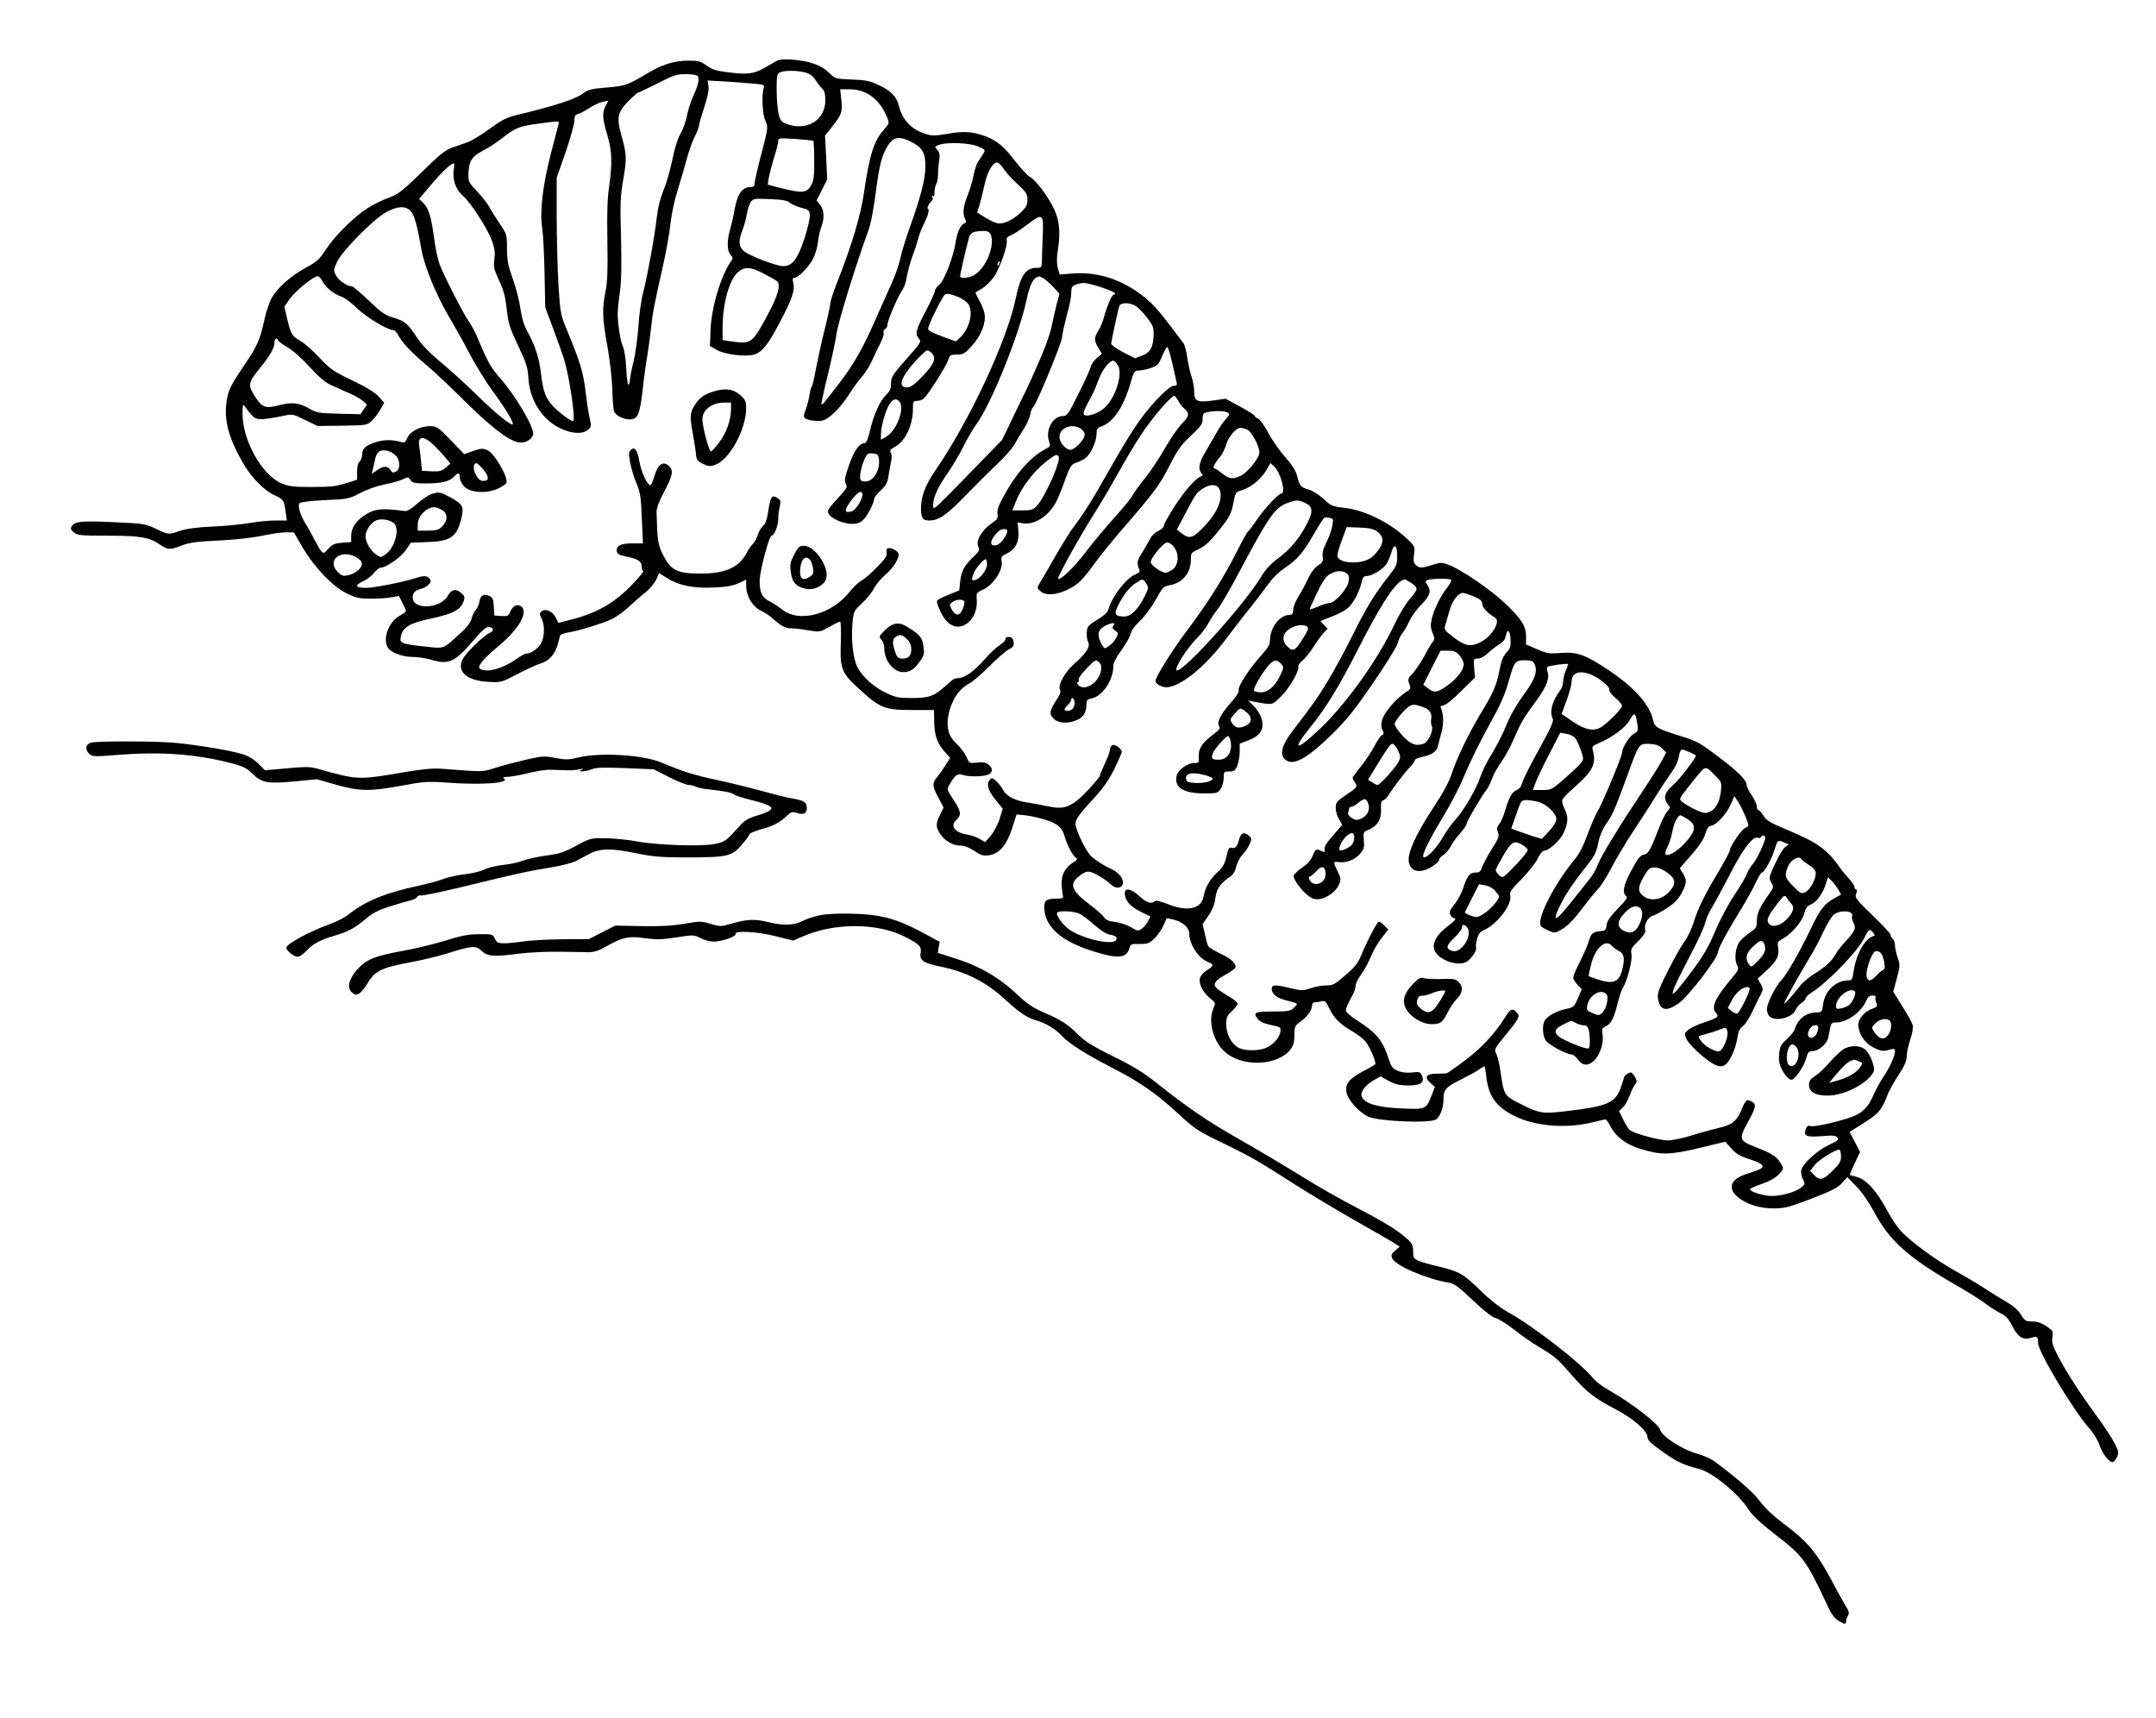  <svg version="1.0" xmlns="http://www.w3.org/2000/svg"
 width="1280pt" height="1020pt" viewBox="0 0 1280 1020"
 preserveAspectRatio="xMidYMid meet"><g transform="translate(0,1020) scale(0.1,-0.1)"
fill="#000000" stroke="none">
<path d="M4610 9838 c-14 -8 -45 -26 -70 -40 -62 -36 -102 -42 -211 -28 -76 9
-99 16 -133 40 -35 26 -49 30 -106 30 -89 0 -158 -22 -256 -81 -108 -64 -123
-70 -237 -79 -88 -7 -104 -11 -142 -39 -43 -31 -171 -72 -368 -119 -77 -18
-100 -29 -179 -86 -49 -36 -109 -72 -131 -80 -23 -8 -64 -22 -92 -32 -40 -14
-76 -42 -180 -145 -116 -113 -137 -130 -197 -153 -37 -13 -93 -41 -125 -61
-79 -50 -196 -166 -248 -246 -37 -57 -53 -72 -117 -107 -89 -48 -169 -119
-203 -177 -14 -23 -35 -84 -46 -136 -26 -121 -41 -153 -132 -287 -58 -85 -78
-123 -87 -168 -25 -122 0 -230 90 -388 52 -91 124 -165 190 -196 54 -25 56
-29 66 -100 l7 -50 -69 0 c-38 0 -107 -7 -153 -15 -47 -8 -146 -18 -220 -21
-92 -4 -154 -13 -191 -25 -70 -24 -70 -24 -145 12 -61 29 -71 31 -248 39 -193
9 -233 5 -251 -24 -9 -14 -6 -21 13 -37 21 -17 40 -19 191 -19 198 0 256 -9
315 -50 52 -36 63 -36 135 -8 44 17 88 23 215 29 95 4 200 16 259 28 54 12
119 21 145 21 l46 -1 50 -86 c69 -119 178 -233 262 -275 55 -27 76 -32 141
-32 43 -1 98 3 124 8 l47 8 20 -41 c12 -22 21 -44 21 -48 0 -5 -16 -17 -36
-28 -64 -34 -103 -132 -73 -187 16 -30 86 -58 149 -58 30 0 77 -7 104 -15 110
-33 143 -19 257 113 53 62 76 82 92 80 29 -4 32 -23 5 -35 -40 -19 -145 -121
-162 -158 -35 -73 26 -126 153 -133 76 -4 77 -4 172 46 53 28 115 56 138 63
50 15 86 55 102 112 6 23 13 47 14 54 2 6 23 14 47 18 71 12 209 55 263 81 27
14 73 47 100 73 28 26 71 64 97 84 26 21 54 55 64 76 l17 39 44 -28 c71 -45
155 -63 274 -58 78 3 116 9 152 25 l47 22 0 -37 c0 -60 38 -124 87 -147 23
-11 55 -32 70 -46 47 -44 76 -59 110 -59 18 0 64 -5 101 -12 69 -11 69 -11
125 20 31 18 60 32 65 32 4 0 6 -54 4 -120 -6 -162 3 -185 113 -284 120 -110
149 -121 310 -121 l130 0 1 -65 c1 -84 18 -133 61 -181 l34 -38 -27 -43 c-15
-24 -38 -56 -50 -71 -31 -37 -30 -53 7 -122 l31 -59 -21 -43 c-26 -54 -26 -69
-1 -111 26 -42 76 -72 121 -72 23 0 52 -11 83 -31 40 -27 53 -31 89 -26 60 8
105 62 137 163 l25 79 35 -3 c70 -7 166 -33 201 -56 25 -17 39 -36 48 -67 17
-56 45 -112 66 -129 14 -11 12 -15 -15 -31 -48 -30 -71 -76 -67 -134 2 -27 5
-57 8 -65 3 -12 -6 -15 -41 -15 -60 -1 -70 -9 -70 -53 1 -113 100 -201 295
-261 145 -45 195 -40 211 23 5 21 11 23 60 22 48 0 57 3 88 33 18 18 42 51 52
74 10 23 19 43 20 45 1 2 22 -2 48 -9 47 -12 86 -47 86 -78 0 -65 53 -148 110
-171 39 -16 38 -24 -5 -50 -19 -12 -38 -33 -41 -47 -9 -33 19 -87 62 -121 31
-25 32 -25 17 -61 -33 -78 2 -200 74 -260 107 -89 314 -77 387 22 15 21 21 44
21 82 0 52 2 56 41 84 39 29 64 66 64 96 0 8 8 15 18 15 9 0 27 3 39 6 19 5
25 -1 44 -41 27 -57 64 -95 132 -134 28 -16 64 -42 79 -58 27 -28 72 -132 62
-142 -3 -3 -35 -22 -72 -41 -83 -44 -107 -75 -98 -125 9 -46 73 -117 129 -144
60 -28 365 -41 402 -17 26 17 45 70 45 124 0 53 16 70 101 112 44 22 93 49
109 60 15 11 30 20 33 20 2 0 8 -28 11 -62 13 -115 58 -178 165 -232 119 -61
303 -77 456 -41 44 11 83 19 87 20 4 0 18 -20 31 -45 31 -59 92 -105 175 -130
120 -38 178 -37 351 5 l154 37 36 -40 c27 -31 52 -46 103 -62 79 -25 99 -43
68 -60 -12 -6 -45 -18 -73 -27 -97 -28 -123 -81 -67 -133 49 -46 133 -74 220
-74 67 1 91 7 225 58 121 47 156 65 181 93 l31 35 54 -55 c34 -35 74 -93 109
-158 89 -166 202 -267 484 -429 60 -34 136 -82 168 -105 32 -24 75 -52 97 -62
29 -14 45 -31 65 -70 33 -68 65 -90 111 -76 40 13 45 9 45 -30 0 -51 208 -398
302 -504 26 -29 53 -73 62 -101 18 -52 56 -102 78 -102 7 0 19 13 26 29 12 27
10 35 -14 83 -14 29 -62 101 -104 159 -100 136 -183 264 -232 359 -32 62 -38
82 -33 112 6 35 4 38 -36 65 -29 19 -55 28 -84 28 -38 0 -44 4 -67 41 -17 27
-46 52 -84 74 -33 19 -90 54 -129 80 -38 25 -117 72 -175 104 -119 66 -275
181 -329 243 -20 23 -57 78 -81 124 -59 109 -119 175 -173 191 -23 6 -43 12
-45 13 -1 1 12 32 29 69 l32 67 -31 60 -31 59 22 14 c113 70 138 89 159 118
14 18 32 53 40 78 8 25 38 80 67 124 38 58 51 88 51 115 0 21 9 65 21 99 12
35 18 73 15 85 -3 13 -30 63 -61 111 l-55 89 21 78 c20 74 20 81 5 126 -9 25
-16 59 -16 74 0 14 -7 32 -15 39 -8 7 -13 16 -10 20 2 4 -45 55 -105 113 -102
99 -109 108 -100 132 6 16 6 25 0 25 -6 0 -10 6 -10 14 0 8 -15 30 -32 49 -18
20 -37 42 -43 50 -86 125 -138 163 -333 244 -93 39 -116 53 -132 80 -11 18
-24 33 -30 33 -5 0 -10 10 -10 23 0 12 -14 42 -30 66 -17 24 -30 51 -30 59 0
30 -52 83 -169 170 -108 82 -128 93 -222 122 -138 43 -156 53 -164 92 -20 95
-113 199 -270 303 -132 88 -183 106 -277 99 -70 -6 -83 -4 -143 22 l-65 28 0
49 c0 61 -29 106 -131 201 -79 75 -256 196 -326 222 -41 16 -48 16 -97 1 -66
-21 -80 -21 -101 -1 -13 13 -15 27 -10 63 6 46 6 48 -43 94 -105 98 -255 171
-377 183 -64 7 -73 11 -117 52 -27 25 -65 49 -90 56 -47 14 -53 22 -68 84 -8
29 -29 63 -68 106 -31 34 -77 99 -101 144 -24 45 -52 84 -62 87 -11 4 -19 10
-19 15 0 5 -39 30 -87 56 l-87 47 -70 -10 c-97 -14 -116 -6 -116 50 0 25 -7
64 -15 88 -9 24 -20 75 -26 114 -5 38 -15 77 -22 86 -115 155 -154 202 -195
242 -136 126 -301 188 -468 173 l-73 -6 -11 39 c-7 28 -7 61 1 112 16 102 8
175 -25 242 -36 75 -108 169 -142 187 -15 8 -53 50 -86 92 -67 88 -107 122
-175 148 -77 29 -130 33 -226 16 -75 -13 -94 -13 -132 -1 -83 25 -139 84 -159
169 -13 52 -47 87 -115 119 -57 27 -80 32 -165 35 -98 4 -99 5 -135 41 -44 44
-116 69 -216 77 -49 4 -77 1 -95 -8z m173 -69 c26 -7 44 -21 61 -47 13 -21 31
-43 40 -51 11 -9 16 -30 16 -66 0 -118 -108 -185 -230 -141 -29 11 -37 20 -47
57 -6 24 -12 88 -12 141 -1 82 2 99 17 107 22 14 107 14 155 0z m-644 -18 c17
-11 8 -53 -25 -126 -13 -28 -29 -78 -35 -110 -6 -32 -23 -81 -39 -109 -18 -32
-36 -90 -49 -157 -12 -59 -35 -139 -52 -179 -20 -49 -33 -101 -40 -163 -13
-113 -53 -335 -80 -442 -12 -44 -25 -136 -29 -205 -5 -69 -18 -162 -29 -208
-12 -46 -21 -94 -21 -107 0 -13 -4 -26 -9 -29 -4 -3 -11 41 -13 98 -3 57 -12
114 -19 127 -14 26 -31 129 -32 194 0 22 6 81 13 130 9 64 11 157 7 324 -6
206 -4 247 14 350 21 124 20 144 -13 262 -28 102 -21 133 42 198 28 28 54 51
58 51 4 0 56 25 116 55 93 48 115 55 164 55 31 0 63 -4 71 -9z m339 -48 c56
-5 62 -7 56 -25 -13 -43 -8 -156 10 -195 17 -39 17 -39 -23 -194 -23 -85 -41
-165 -41 -177 0 -16 -6 -22 -21 -22 -53 0 -81 -39 -99 -140 -6 -36 -18 -87
-26 -114 -19 -67 -18 -125 3 -148 14 -15 15 -22 5 -36 -63 -89 -119 -277 -124
-417 l-3 -89 44 -25 c46 -25 163 -40 214 -27 49 12 86 57 156 191 75 142 92
193 80 238 -5 18 -3 27 5 27 24 0 87 63 112 112 14 27 28 73 30 101 3 29 12
69 20 90 20 53 17 100 -7 131 l-21 26 32 63 31 62 -6 130 -7 130 40 50 c60 77
64 88 57 161 l-7 64 54 0 c101 0 179 -57 223 -163 16 -38 16 -38 -16 -75 -61
-69 -86 -148 -119 -372 -19 -137 -72 -313 -164 -547 -20 -51 -36 -101 -36
-111 0 -11 -15 -82 -34 -158 -19 -76 -42 -182 -52 -234 -9 -52 -20 -100 -25
-105 -4 -6 -11 -31 -14 -55 -4 -25 -14 -62 -22 -83 -11 -25 -13 -41 -6 -48 14
-14 77 -23 108 -15 39 10 103 73 153 151 25 39 60 87 79 109 20 21 46 64 60
95 14 31 36 78 50 104 14 26 22 55 19 63 -3 8 1 17 8 20 8 3 14 13 14 22 -2
22 58 163 86 205 13 18 26 54 29 80 4 26 18 80 32 120 15 39 31 90 37 112 5
22 19 57 30 79 26 51 39 96 27 96 -10 0 10 40 25 51 5 4 5 12 1 19 -5 8 -4 11
3 6 7 -4 10 4 10 22 -1 15 4 37 10 49 7 12 12 38 11 60 0 21 3 57 7 81 5 33 2
47 -11 62 -17 19 -17 20 9 30 48 18 186 12 235 -10 43 -20 43 -20 27 -45 -9
-14 -23 -35 -31 -48 -8 -13 -20 -49 -25 -79 -6 -31 -22 -84 -35 -117 -27 -65
-31 -110 -15 -142 9 -15 7 -21 -5 -25 -22 -9 -42 -51 -51 -109 -12 -87 -69
-233 -98 -256 -14 -11 -26 -28 -26 -37 0 -9 -25 -64 -55 -121 -59 -111 -64
-134 -39 -162 15 -17 10 -25 -75 -121 -83 -94 -91 -107 -91 -144 0 -31 -6 -46
-29 -68 -37 -35 -75 -120 -96 -213 -10 -44 -22 -73 -29 -73 -33 0 -64 -42 -95
-130 -25 -72 -29 -94 -20 -111 12 -23 12 -23 -69 -111 -37 -42 -41 -51 -32
-69 16 -28 86 -59 138 -59 33 0 49 6 68 25 26 26 63 99 64 124 0 8 18 30 39
50 32 30 40 45 46 86 4 28 11 65 15 84 6 21 5 41 -1 52 -8 15 -4 21 20 34 64
32 111 129 111 227 0 43 2 48 23 48 13 0 31 6 40 13 23 17 134 192 147 231 9
29 14 31 51 31 37 0 47 6 89 52 55 60 85 137 75 192 -4 20 -18 55 -32 79 -13
24 -23 45 -21 46 1 1 20 13 41 25 20 13 51 43 68 68 35 50 83 187 76 215 -4
14 3 22 26 32 18 7 63 37 100 66 87 66 93 61 88 -63 -2 -51 -5 -116 -5 -144
-1 -52 -2 -53 -31 -53 -66 0 -96 -44 -125 -183 -51 -248 -276 -729 -477 -1020
-56 -81 -84 -152 -85 -216 -1 -65 9 -81 48 -81 57 0 104 32 215 147 57 59 143
144 189 188 47 44 94 98 105 119 11 22 34 61 52 88 18 27 35 66 39 86 3 20 12
42 19 47 18 14 166 373 170 410 3 29 13 73 41 182 8 28 14 67 14 87 0 30 5 38
26 46 14 6 36 10 50 10 33 0 184 -50 184 -61 0 -5 -4 -9 -8 -9 -11 0 -37 -59
-57 -130 -8 -30 -24 -68 -35 -85 -25 -38 -25 -59 1 -101 l21 -34 -30 -25 c-16
-14 -33 -37 -36 -52 -4 -16 -36 -88 -73 -160 -60 -122 -68 -133 -93 -133 -59
0 -105 -83 -82 -150 10 -28 9 -31 -21 -46 -86 -44 -175 -144 -248 -279 -30
-54 -40 -84 -37 -105 4 -25 -1 -34 -32 -55 -64 -44 -100 -108 -81 -143 8 -16
4 -25 -25 -53 -59 -56 -76 -88 -83 -147 l-6 -57 -64 -26 c-36 -14 -66 -30 -68
-36 -3 -7 8 -37 22 -67 41 -86 105 -110 164 -61 35 30 54 80 50 136 -3 39 -2
41 38 59 58 26 118 115 110 163 -5 31 -2 36 29 50 52 25 76 71 70 134 l-4 52
27 -5 c70 -14 158 42 202 128 12 23 36 82 53 131 31 84 35 90 70 102 21 7 46
21 56 30 29 27 60 97 60 137 0 30 4 38 28 46 71 25 132 114 173 255 20 71 24
77 49 77 14 0 47 7 72 15 40 14 47 21 67 70 13 30 27 55 31 55 5 0 18 -44 30
-97 12 -54 24 -106 26 -115 4 -13 -1 -18 -17 -18 -32 0 -156 -131 -232 -248
-36 -53 -106 -171 -157 -262 -91 -162 -150 -256 -211 -335 -16 -22 -65 -100
-107 -173 -42 -74 -84 -145 -92 -158 -14 -24 -13 -27 10 -46 32 -26 97 -20
167 16 56 28 79 52 159 161 32 43 99 126 148 183 198 228 227 267 287 383 50
98 70 127 129 182 60 57 70 70 70 100 0 31 4 35 31 41 45 9 102 7 119 -4 12
-8 10 -13 -12 -37 -14 -15 -41 -55 -59 -88 -19 -33 -48 -84 -66 -114 -35 -58
-41 -98 -20 -120 10 -11 9 -14 -1 -18 -34 -13 -91 -76 -154 -172 -37 -57 -68
-111 -68 -121 0 -9 -14 -23 -32 -31 -18 -8 -39 -27 -48 -44 -8 -16 -30 -54
-48 -84 -32 -50 -34 -63 -18 -102 5 -12 -1 -20 -23 -29 -56 -23 -140 -132
-161 -209 -4 -16 -28 -38 -66 -60 -53 -33 -59 -40 -62 -73 -2 -21 2 -47 8 -58
15 -28 -12 -70 -79 -128 -57 -48 -103 -131 -88 -157 6 -12 1 -28 -18 -56 -45
-69 -48 -87 -20 -115 29 -29 89 -32 142 -7 37 17 53 46 53 92 0 24 5 30 32 35
63 12 128 110 128 192 0 19 17 53 49 96 26 37 51 80 54 97 4 18 26 48 55 75
27 26 69 81 93 125 40 72 47 80 80 86 80 14 129 72 129 154 0 38 3 41 43 59
45 21 77 52 150 147 37 48 49 73 59 127 12 64 14 66 48 77 55 16 115 65 146
116 l27 46 23 -22 c38 -36 70 -159 41 -159 -17 0 -105 -94 -150 -163 -21 -31
-42 -59 -48 -62 -5 -4 -32 -52 -60 -108 -80 -160 -172 -307 -295 -471 -93
-123 -194 -285 -194 -309 0 -16 36 -37 64 -37 83 0 237 126 361 295 33 44 95
125 140 180 44 56 94 122 112 147 17 25 58 64 90 86 77 52 108 89 173 201 29
50 57 94 62 97 5 3 20 3 32 0 22 -5 23 -9 15 -50 -4 -25 -20 -69 -35 -97 -18
-36 -25 -62 -21 -83 4 -27 0 -35 -28 -53 -21 -14 -43 -43 -60 -80 -15 -32 -40
-79 -57 -105 -16 -26 -30 -61 -30 -77 -1 -23 -6 -31 -20 -31 -59 0 -117 -73
-118 -149 0 -26 -11 -45 -47 -86 -71 -77 -146 -192 -139 -211 4 -10 -11 -34
-41 -69 -65 -73 -90 -121 -76 -144 9 -15 4 -23 -35 -52 -65 -49 -87 -82 -85
-129 2 -38 1 -40 -29 -40 -38 0 -93 -40 -102 -74 -17 -70 38 -106 163 -106 76
0 81 1 98 27 10 14 18 44 18 65 0 36 1 38 33 38 28 0 35 5 48 35 7 19 14 56
14 82 l0 48 52 20 c71 27 96 68 78 128 -6 22 -27 56 -46 75 l-34 34 27 -6 c16
-4 49 -9 74 -13 44 -5 47 -4 95 43 49 48 109 153 102 176 -3 7 9 24 25 37 17
14 46 50 65 81 19 30 46 67 59 82 l25 26 -22 22 c-12 12 -20 23 -18 24 2 1 30
12 63 25 33 12 75 34 93 48 34 26 73 98 87 161 5 23 12 32 26 32 31 0 95 37
117 67 11 16 25 48 32 71 16 60 35 49 35 -20 0 -50 -4 -59 -51 -119 -80 -100
-135 -191 -216 -354 -40 -82 -104 -200 -141 -261 -64 -106 -91 -145 -206 -294
-79 -101 -90 -163 -35 -189 46 -21 130 30 259 157 89 87 136 146 244 303 74
107 140 214 148 238 7 25 20 53 29 62 9 10 27 42 41 71 13 29 44 72 69 96 52
52 63 82 40 117 -16 24 -16 26 1 32 24 9 129 10 138 1 4 -4 -6 -24 -22 -45
-41 -51 -80 -131 -93 -187 -8 -37 -7 -54 5 -83 13 -30 13 -39 2 -52 -8 -9 -31
-47 -51 -86 -21 -38 -52 -85 -69 -103 -28 -29 -30 -35 -20 -62 10 -28 9 -31
-22 -50 -18 -11 -51 -40 -73 -64 -66 -72 -85 -123 -62 -166 7 -13 6 -19 -5
-24 -8 -3 -27 -31 -44 -63 -16 -32 -52 -86 -80 -121 -28 -35 -51 -67 -51 -70
0 -4 7 -17 15 -29 17 -24 14 -27 -68 -82 -41 -28 -47 -36 -47 -68 0 -20 9 -50
20 -67 l19 -32 -55 -64 c-39 -44 -54 -69 -50 -82 3 -13 0 -18 -7 -15 -7 3 -20
8 -29 12 -14 5 -21 -2 -34 -33 -11 -28 -31 -51 -65 -74 -26 -18 -49 -40 -49
-49 0 -23 52 -92 90 -119 24 -17 40 -21 67 -17 45 8 97 47 113 87 12 28 11 37
-8 76 -28 57 -28 61 7 56 44 -6 97 15 127 51 22 27 25 38 21 80 -4 46 -3 48
28 61 52 22 77 62 74 121 -2 37 1 51 11 53 8 1 23 15 32 30 34 53 96 134 127
166 17 17 31 37 31 43 0 6 17 14 37 18 58 11 92 32 99 63 3 15 13 51 21 80 15
53 14 109 -1 145 -6 11 -4 17 5 17 19 0 61 34 134 107 l62 61 -5 56 c-4 55 -4
56 21 56 16 0 40 13 61 33 18 17 49 41 67 52 23 14 36 30 39 50 8 46 25 35 28
-19 2 -37 -1 -53 -16 -70 -29 -31 -38 -54 -51 -121 -17 -86 -35 -127 -108
-247 -76 -127 -143 -266 -175 -363 -14 -45 -51 -113 -102 -190 -89 -135 -141
-237 -151 -296 -15 -87 57 -118 141 -61 23 15 39 32 38 37 -2 6 9 19 25 29 16
11 36 35 45 53 8 17 32 51 53 74 20 22 38 48 40 58 2 18 95 175 117 200 8 9
23 39 34 68 11 29 36 75 57 102 20 28 54 91 75 140 41 94 54 117 133 224 57
78 78 132 65 166 -5 14 -5 28 -1 32 9 8 123 23 123 16 0 -3 -7 -21 -15 -40 -8
-20 -15 -49 -15 -65 0 -16 -8 -40 -19 -53 -46 -60 -63 -126 -42 -167 6 -13
-14 -58 -80 -177 -49 -88 -94 -177 -100 -198 -7 -25 -18 -41 -34 -47 -28 -11
-46 -43 -69 -121 -9 -31 -24 -67 -34 -80 -15 -18 -17 -28 -9 -49 9 -24 5 -36
-36 -100 -25 -40 -51 -88 -57 -106 -10 -28 -16 -34 -41 -34 -33 0 -49 -20 -73
-95 -9 -27 -32 -70 -51 -94 -28 -35 -33 -47 -24 -62 5 -10 14 -19 19 -19 21 0
8 -17 -40 -53 -57 -43 -86 -92 -76 -130 15 -63 144 -111 197 -74 29 21 59 67
52 82 -2 7 0 30 6 51 8 28 19 43 40 52 80 35 170 153 157 206 -5 19 7 37 67
97 40 41 83 95 96 122 14 28 29 47 40 47 25 0 89 57 110 98 31 61 34 103 11
147 -11 22 -18 47 -15 56 3 10 35 43 71 74 110 97 132 141 111 218 -7 26 -4
29 39 47 76 33 153 90 177 131 32 56 37 53 50 -34 3 -22 -1 -31 -25 -45 -27
-15 -68 -83 -68 -111 0 -21 -122 -313 -147 -351 -12 -19 -38 -80 -58 -134 -23
-65 -49 -115 -74 -145 -123 -149 -230 -357 -203 -398 4 -7 25 -19 46 -28 38
-16 39 -16 85 12 29 18 70 60 112 117 37 48 80 102 97 119 17 18 54 76 82 131
28 54 86 150 129 215 42 64 101 154 129 201 29 47 71 110 93 141 26 35 42 70
46 97 4 27 11 42 20 42 11 0 69 -25 81 -35 7 -6 -91 -135 -127 -168 -52 -47
-63 -69 -52 -100 6 -14 15 -28 21 -32 8 -5 5 -14 -10 -30 -11 -12 -34 -56 -49
-96 -53 -138 -64 -157 -92 -163 -22 -4 -36 -23 -73 -92 -47 -88 -57 -133 -32
-153 11 -9 1 -24 -50 -76 -46 -48 -64 -74 -66 -98 -3 -29 -7 -32 -38 -35 -45
-5 -54 -13 -69 -64 -7 -24 -31 -77 -52 -119 -21 -41 -39 -83 -39 -93 0 -9 12
-28 26 -43 l25 -25 -23 -54 c-22 -51 -25 -54 -72 -64 -56 -12 -112 -43 -126
-70 -15 -29 -12 -88 7 -117 17 -25 123 -83 154 -83 8 0 25 -13 37 -30 15 -20
31 -30 48 -30 56 0 111 102 98 181 -5 30 -3 36 20 47 31 14 48 47 70 137 10
39 23 79 31 91 26 40 57 163 51 198 -6 30 -2 38 40 79 35 36 45 52 41 68 -8
30 17 75 46 83 12 3 50 23 82 44 44 28 67 52 88 89 32 60 33 78 8 118 l-18 31
69 79 c46 53 73 93 82 124 10 34 19 47 35 49 32 5 90 68 116 126 l22 50 25
-39 c24 -40 58 -117 58 -135 0 -5 -8 -11 -18 -14 -20 -7 -92 -111 -92 -133 0
-9 -29 -63 -64 -122 -85 -142 -125 -222 -151 -307 -12 -39 -36 -89 -52 -110
-17 -22 -61 -99 -98 -172 -57 -113 -66 -139 -62 -169 12 -71 47 -81 118 -33
59 38 239 273 239 310 0 18 59 128 144 265 30 50 67 116 81 148 15 31 30 57
35 57 14 0 59 81 76 138 17 56 20 58 58 40 l26 -11 -21 -15 c-12 -8 -39 -53
-60 -99 -38 -82 -38 -86 -23 -112 16 -27 15 -29 -19 -77 -51 -72 -67 -108 -67
-153 0 -35 -4 -43 -42 -68 -22 -15 -50 -40 -61 -54 -24 -34 -32 -106 -14 -139
12 -23 10 -29 -38 -85 -92 -110 -117 -165 -89 -196 22 -25 15 -31 -69 -59 -38
-12 -80 -32 -94 -44 -25 -22 -25 -23 -9 -57 9 -19 50 -62 91 -97 106 -87 139
-84 184 18 11 25 23 67 26 93 6 35 14 52 31 64 14 9 40 50 60 92 19 42 42 88
50 103 12 23 12 30 -3 57 l-18 31 57 52 c59 55 74 88 64 138 -5 26 -1 32 26
46 52 27 117 102 129 150 9 33 18 45 41 55 33 14 70 64 88 122 l12 39 22 -21
c11 -11 29 -34 39 -51 l18 -30 -32 -18 c-68 -37 -91 -65 -149 -187 -68 -141
-141 -269 -175 -305 -35 -37 -85 -138 -85 -170 0 -16 7 -36 16 -44 33 -33 136
-8 154 38 5 14 21 32 35 42 14 9 25 21 25 28 0 6 15 20 33 32 106 69 277 247
318 331 23 47 30 51 50 26 12 -14 12 -17 -1 -21 -51 -17 -102 -111 -116 -214
-6 -42 -10 -48 -31 -48 -72 0 -139 -62 -149 -140 -6 -47 -8 -50 -36 -50 -64 0
-113 -37 -133 -100 -4 -14 -26 -41 -48 -60 -34 -31 -40 -43 -44 -86 -4 -36 0
-61 12 -85 22 -44 45 -69 61 -69 20 0 74 79 87 127 10 37 15 43 38 43 36 0 86
43 93 80 3 17 9 44 12 60 5 25 10 30 35 30 65 0 151 63 179 130 9 22 19 30 37
30 13 0 22 -4 19 -9 -4 -5 -2 -20 3 -33 8 -22 6 -26 -24 -37 -52 -18 -88 -67
-82 -108 9 -54 44 -100 94 -124 39 -19 52 -21 85 -12 35 9 38 9 38 -11 -1 -28
-32 -95 -69 -150 -16 -23 -42 -70 -56 -102 -30 -68 -56 -99 -106 -124 -49 -26
-245 -73 -269 -65 -15 5 -22 0 -29 -17 -16 -42 3 -50 94 -43 65 6 83 4 93 -8
11 -13 3 -19 -52 -45 -68 -32 -152 -109 -162 -149 -3 -12 1 -36 9 -52 15 -30
14 -32 -10 -51 -34 -27 -115 -50 -175 -50 -48 0 -128 25 -128 40 0 5 30 18 68
31 42 14 79 34 100 55 29 29 32 36 21 56 -24 47 -54 69 -146 104 -111 43 -113
48 -53 158 45 82 48 101 21 116 -31 16 -36 13 -60 -44 -30 -72 -55 -93 -137
-112 -38 -9 -111 -29 -162 -45 -51 -16 -114 -29 -142 -29 -51 0 -206 43 -227
63 -6 7 -23 34 -37 62 l-24 49 22 21 c13 12 31 43 41 71 10 27 25 57 32 66 12
13 12 21 2 40 -6 13 -17 26 -23 30 -11 7 -46 -18 -46 -33 0 -5 -9 -32 -20 -62
-32 -84 -80 -105 -310 -132 -154 -19 -167 -17 -292 46 -87 44 -90 49 -109 184
-6 43 -17 92 -25 107 -14 28 -13 30 50 108 89 108 93 118 68 142 -24 25 -35
19 -69 -35 -56 -91 -138 -179 -234 -251 -55 -42 -105 -77 -112 -78 -7 -1 -34
-2 -62 -2 -59 -1 -71 -22 -31 -57 l25 -21 -20 -52 c-33 -83 -34 -83 -185 -76
-142 7 -216 30 -230 72 -8 27 22 67 73 96 l40 22 48 -27 c37 -20 62 -26 111
-27 77 -1 105 17 86 58 -10 23 -15 25 -59 19 -32 -3 -60 0 -85 10 -30 13 -38
23 -53 69 -38 115 -71 155 -192 233 -38 24 -63 47 -63 58 0 9 14 42 31 72 17
30 29 62 27 72 -1 11 13 41 33 68 20 28 46 76 59 109 13 32 41 81 63 108 l39
50 -26 26 c-16 17 -29 23 -35 17 -15 -16 -76 -136 -100 -197 -18 -45 -37 -69
-93 -117 -63 -55 -74 -61 -115 -61 -25 0 -67 -8 -92 -17 -45 -15 -52 -15 -117
0 -92 23 -114 22 -114 -3 0 -32 34 -57 94 -71 31 -7 56 -15 56 -19 0 -4 -10
-15 -21 -26 -18 -16 -37 -19 -122 -19 -108 0 -120 -6 -89 -45 12 -15 38 -27
78 -35 54 -11 59 -14 56 -36 -3 -33 -32 -70 -72 -93 -48 -28 -149 -28 -187 0
-39 28 -63 80 -63 135 0 40 5 50 36 78 19 18 33 38 31 44 -2 7 -18 21 -36 32
-17 11 -46 29 -64 40 -52 33 -47 56 22 95 33 18 62 39 65 45 8 23 -22 52 -87
83 -36 17 -69 37 -73 44 -5 7 -14 40 -21 73 l-13 59 35 51 c24 35 36 67 41
105 7 56 29 86 93 130 13 9 26 33 31 56 5 23 22 55 38 72 16 17 35 45 42 63
13 29 12 33 -9 51 -28 22 -45 12 -56 -30 -9 -37 -22 -51 -44 -45 -14 4 -20 -6
-30 -52 -10 -45 -21 -64 -53 -93 -44 -40 -73 -90 -83 -146 -14 -73 -99 -90
-215 -42 -42 16 -68 22 -74 16 -19 -19 -49 -9 -93 31 -51 47 -90 51 -85 9 4
-40 35 -73 95 -103 l57 -28 -15 -29 c-8 -16 -25 -36 -37 -44 -20 -14 -25 -14
-65 10 -24 14 -66 28 -94 31 -38 4 -54 12 -66 29 -8 13 -46 46 -83 74 -106 79
-123 119 -70 163 48 41 65 42 123 8 29 -17 62 -40 72 -51 24 -26 62 -26 70 0
9 29 -19 68 -63 89 -45 20 -89 48 -121 75 -25 22 -71 107 -90 168 -15 45 -6
60 107 183 52 57 86 106 118 170 24 50 44 96 44 101 0 18 -39 47 -55 41 -8 -4
-15 -15 -15 -26 0 -10 -13 -48 -30 -83 -16 -34 -30 -68 -30 -73 0 -6 -33 -45
-72 -87 -95 -99 -137 -116 -235 -95 -38 8 -90 18 -118 22 -74 10 -131 38 -149
74 -17 32 -54 71 -68 71 -4 0 -12 -9 -18 -19 -13 -26 0 -61 47 -117 l36 -45
-18 -59 c-10 -34 -33 -77 -52 -100 l-34 -39 -32 18 c-18 11 -50 22 -72 26 -79
13 -107 52 -65 90 29 26 25 53 -20 118 -37 56 -39 60 -25 85 31 58 51 73 80
62 29 -11 107 -12 145 -1 34 9 38 40 9 62 -18 13 -35 16 -69 12 -45 -5 -45 -5
-63 35 -10 22 -36 56 -57 76 -48 43 -63 96 -50 168 17 88 63 159 123 189 22
12 77 59 121 104 45 45 96 90 114 99 27 14 33 22 30 44 -2 19 -10 28 -25 30
-15 2 -23 -2 -23 -11 0 -9 -16 -25 -35 -37 -19 -12 -60 -50 -91 -86 -59 -66
-111 -105 -147 -109 -12 -1 -25 -3 -30 -4 -4 0 -26 -18 -50 -40 -69 -63 -100
-75 -202 -75 -80 0 -97 3 -155 31 -74 35 -140 95 -170 153 -25 49 -38 165 -29
259 6 70 7 73 56 119 28 26 60 66 72 89 11 23 41 58 65 79 50 42 89 104 80
129 -8 19 -51 38 -66 29 -5 -3 -7 -15 -4 -27 4 -15 -10 -36 -55 -82 -32 -34
-74 -70 -92 -80 -17 -9 -49 -39 -70 -65 -107 -138 -302 -190 -404 -108 -21 16
-55 39 -76 49 -44 23 -57 51 -57 122 0 55 56 267 71 267 15 0 39 58 39 97 0
21 4 55 9 75 8 33 6 39 -14 52 -32 21 -42 6 -54 -79 -7 -48 -16 -74 -29 -85
-11 -8 -26 -33 -33 -55 -7 -22 -21 -47 -30 -55 -9 -8 -27 -34 -39 -57 -45 -83
-126 -118 -270 -118 -139 0 -176 18 -222 108 -32 62 -36 90 -40 257 0 24 15
65 46 123 51 97 56 125 26 152 -33 30 -65 8 -84 -59 -9 -31 -20 -56 -25 -56
-18 0 -53 76 -64 135 -12 73 -29 97 -52 74 -13 -12 -13 -24 -4 -74 6 -33 22
-87 36 -120 19 -43 27 -83 30 -140 2 -44 5 -112 7 -151 l3 -70 -62 0 c-68 1
-98 -14 -93 -47 2 -16 15 -23 60 -32 66 -13 88 -28 88 -61 0 -13 4 -24 9 -24
5 0 -20 -32 -57 -71 -109 -116 -214 -178 -377 -219 l-70 -18 -15 31 c-18 37
-61 57 -84 38 -14 -12 -14 -16 -1 -42 19 -36 19 -102 0 -143 -16 -33 -61 -66
-89 -66 -9 0 -38 -16 -65 -35 -77 -55 -171 -80 -210 -56 -21 13 13 56 114 140
117 99 172 196 130 231 -21 17 -51 4 -65 -30 -11 -27 -16 -29 -54 -27 l-41 3
-3 52 c-3 44 -7 55 -27 64 -34 15 -52 5 -59 -35 -4 -19 -13 -40 -21 -47 -8 -7
-19 -30 -25 -51 -7 -27 -28 -54 -73 -94 -97 -89 -89 -86 -197 -74 -139 15
-156 20 -152 50 9 64 46 88 185 118 134 29 174 52 192 109 5 17 1 28 -17 42
-31 27 -58 21 -78 -15 -43 -80 -210 -88 -210 -11 0 27 15 42 52 51 15 4 34 15
44 26 14 15 14 21 4 34 -16 19 -33 19 -90 1 -72 -23 -242 -56 -285 -56 -65 0
-73 14 -21 38 25 12 55 35 67 52 13 16 30 30 38 30 33 0 121 61 150 104 l30
44 98 4 c141 5 176 30 203 145 15 66 7 81 -69 122 -55 29 -64 31 -100 21 -23
-6 -62 -31 -93 -59 -33 -30 -61 -47 -73 -45 -139 19 -183 14 -245 -28 -49 -34
-74 -73 -75 -117 l0 -39 -54 -4 c-45 -4 -59 -10 -82 -36 -25 -28 -28 -29 -42
-14 -8 9 -27 42 -42 72 -15 30 -38 71 -50 90 -33 53 -50 109 -36 123 7 7 68
14 151 18 136 6 141 7 210 43 41 21 101 42 146 51 42 8 89 21 106 30 29 14 32
14 45 -5 12 -17 25 -20 91 -20 91 0 142 12 167 40 24 27 35 25 35 -4 0 -14 11
-37 24 -52 33 -39 131 -46 200 -16 25 12 49 27 52 35 13 34 -71 178 -115 196
-23 10 -38 9 -81 -6 l-54 -19 -80 83 c-77 79 -83 83 -124 83 -57 0 -117 -31
-134 -70 -10 -24 -17 -30 -33 -25 -53 16 -106 16 -154 0 -62 -20 -81 -38 -81
-74 0 -16 -7 -34 -15 -41 -10 -8 -15 -30 -15 -60 l0 -48 -47 -15 c-80 -25
-100 -28 -228 -28 -106 0 -132 4 -175 22 -116 50 -231 257 -230 413 1 60 1 61
18 37 48 -66 60 -74 115 -68 29 3 77 11 108 18 55 12 57 12 130 -24 l74 -36
147 2 c146 2 148 3 176 30 16 15 38 45 51 67 l22 39 -32 36 c-23 25 -71 55
-158 97 -113 54 -131 67 -194 134 -38 41 -89 86 -114 100 -51 31 -55 37 -78
131 l-17 72 32 46 c32 47 141 135 166 135 7 0 20 -13 28 -29 20 -38 67 -76
110 -91 20 -6 62 -37 95 -69 54 -54 183 -131 217 -131 7 0 21 -14 29 -31 23
-44 79 -103 170 -179 44 -37 148 -135 230 -217 150 -148 252 -227 313 -239 36
-7 77 14 87 45 11 37 -103 232 -200 341 -48 54 -74 100 -124 221 -17 42 -43
91 -57 110 -29 38 -144 263 -174 339 -10 27 -26 100 -34 164 -17 125 -32 172
-66 204 l-22 21 72 85 c65 77 117 126 134 126 4 0 4 -17 0 -38 -9 -58 11 -116
54 -154 49 -42 154 -207 176 -276 13 -37 16 -67 11 -102 -6 -41 -2 -59 20
-107 37 -79 44 -104 55 -202 8 -71 19 -104 66 -203 49 -103 57 -129 61 -191 7
-129 78 -244 184 -297 69 -35 135 -40 169 -12 21 17 22 22 11 68 -6 27 -18
101 -25 164 -15 116 -30 167 -112 365 -35 85 -38 99 -48 255 -6 91 -10 273
-11 405 l0 240 53 151 c28 84 52 168 52 187 0 28 5 36 23 41 12 3 43 19 68 36
25 16 61 33 79 36 l32 7 -16 -31 c-22 -42 -20 -74 9 -172 29 -96 31 -168 11
-310 -10 -66 -13 -165 -10 -322 3 -175 0 -244 -11 -298 -21 -99 -19 -164 11
-325 14 -77 27 -190 29 -252 2 -62 6 -121 10 -133 8 -25 54 -50 94 -50 47 0
60 31 76 172 7 67 20 164 29 213 8 50 17 119 21 155 8 83 18 137 65 345 22 94
44 216 50 272 6 60 25 148 45 210 18 60 43 143 54 186 12 43 32 100 46 127 14
27 25 56 25 65 0 9 14 57 31 108 20 61 29 103 25 126 l-5 33 107 -6 c59 -4
135 -9 170 -13z m-1162 -240 c-3 -10 -23 -88 -45 -173 -50 -194 -67 -346 -52
-444 6 -39 12 -161 14 -271 l4 -200 45 -120 c25 -66 54 -149 66 -185 32 -102
72 -370 54 -370 -18 0 -108 71 -134 106 -34 46 -44 77 -58 188 -11 89 -35 159
-83 246 -16 28 -30 75 -37 126 -6 44 -26 124 -45 177 -29 82 -35 111 -35 182
0 83 -1 85 -44 148 -24 36 -52 80 -61 98 -10 19 -42 60 -71 91 -49 51 -54 61
-53 100 1 79 19 109 85 143 32 16 83 49 113 73 78 62 102 72 210 87 133 18
133 18 127 -2z m1513 -99 c2 -2 5 -55 5 -116 1 -90 -3 -120 -17 -145 -28 -52
-51 -53 -210 -12 l-49 13 6 40 c4 23 18 76 31 119 14 43 25 87 25 98 0 20 4
20 103 14 56 -4 104 -9 106 -11z m581 -6 c68 -35 85 -66 84 -151 -2 -77 -27
-173 -95 -364 -22 -62 -47 -142 -54 -178 -8 -37 -32 -106 -54 -153 -22 -48
-66 -148 -99 -222 -70 -160 -128 -260 -214 -371 -92 -119 -96 -124 -101 -119
-2 3 15 84 39 180 23 96 45 200 49 230 7 66 107 390 188 615 17 45 33 128 46
230 22 171 37 227 77 288 30 45 66 49 134 15z m550 -162 c11 -18 47 -58 80
-88 53 -49 60 -61 60 -94 0 -30 -7 -44 -38 -74 -51 -48 -105 -73 -141 -65 -16
3 -49 19 -74 35 l-46 29 14 43 c7 24 21 78 30 121 17 82 54 141 80 131 8 -4
24 -21 35 -38z m-1272 -199 c11 -10 42 -23 68 -30 44 -11 49 -15 52 -43 2 -18
-13 -82 -33 -143 -41 -122 -71 -161 -126 -161 -41 0 -206 64 -235 91 -29 27
-31 62 -5 126 10 26 21 68 25 93 4 25 14 56 22 69 15 22 20 23 114 19 76 -3
103 -8 118 -21z m-2250 -50 c22 -23 38 -80 65 -233 18 -99 88 -268 163 -395
31 -52 86 -150 122 -219 36 -69 100 -172 143 -230 78 -107 126 -190 111 -190
-19 0 -111 77 -212 176 -58 57 -152 143 -210 191 -72 60 -119 109 -147 153
-54 81 -70 95 -140 115 -47 14 -70 30 -144 101 -48 46 -93 84 -99 84 -28 0
-79 34 -94 63 -17 31 -17 34 5 82 28 63 212 250 289 294 68 38 117 41 148 8z
m3442 -136 c32 -62 -27 -208 -100 -246 -33 -17 -80 -20 -80 -5 0 10 34 161 51
222 10 38 20 44 86 47 23 1 35 -5 43 -18z m53 -176 c-3 -9 -8 -14 -10 -11 -3
3 -2 9 2 15 9 16 15 13 8 -4z m-1396 -61 c37 -19 72 -39 77 -44 22 -22 5 -84
-55 -196 -92 -173 -99 -178 -216 -161 l-53 8 0 73 c0 145 40 287 92 331 40 34
74 32 155 -11z m1656 -25 c12 -7 39 -30 60 -52 l37 -41 -16 -60 c-9 -34 -22
-92 -30 -131 -7 -38 -36 -122 -64 -185 -28 -63 -54 -122 -57 -130 -3 -8 -44
-93 -90 -188 l-84 -174 -185 -190 c-101 -105 -193 -197 -204 -205 -18 -13 -20
-12 -20 10 0 44 29 107 84 185 29 42 73 115 96 162 23 47 58 106 77 132 89
122 255 534 298 740 20 92 39 129 73 137 2 1 13 -4 25 -10z m-499 -114 c17 -8
40 -23 50 -34 39 -43 14 -153 -46 -207 l-23 -21 -82 30 c-51 18 -83 35 -83 44
0 23 88 201 102 206 14 6 36 1 82 -18z m1045 -49 c15 -8 46 -39 69 -69 35 -45
42 -61 41 -98 -1 -78 -18 -111 -68 -130 l-43 -16 -72 37 c-41 22 -70 43 -69
51 4 30 42 205 48 222 9 21 55 23 94 3z m-5089 -205 c0 -5 24 -23 54 -41 32
-18 87 -66 134 -118 57 -62 95 -94 129 -109 26 -12 75 -33 108 -48 33 -14 70
-36 82 -47 l22 -21 -20 -28 -19 -28 -128 3 c-117 3 -132 5 -173 29 -62 36
-104 41 -179 22 -85 -22 -104 -15 -146 51 -44 69 -42 81 31 171 60 74 85 119
85 152 0 12 5 21 10 21 6 0 10 -4 10 -9z m3884 -80 c26 -29 11 -63 -58 -136
-47 -48 -70 -65 -90 -65 -57 0 -41 54 45 152 34 37 67 68 73 68 7 0 21 -8 30
-19z m1104 -72 c32 -60 -27 -219 -98 -264 -43 -28 -95 -41 -105 -25 -6 10 2
30 49 115 9 17 26 57 38 90 22 62 69 120 91 113 6 -3 18 -15 25 -29z m356
-207 c8 -16 22 -35 31 -42 39 -32 38 -48 -7 -94 -24 -24 -69 -90 -102 -147
-32 -57 -85 -136 -116 -175 -32 -39 -66 -86 -75 -103 -9 -18 -58 -78 -109
-134 -51 -56 -127 -148 -170 -204 -69 -91 -152 -171 -164 -158 -7 6 130 253
206 372 38 60 104 171 147 248 42 77 105 183 140 235 59 91 177 230 196 230 5
0 15 -13 23 -28z m-1656 -4 c37 -37 -13 -174 -77 -211 l-31 -18 0 31 c0 48 29
151 52 182 21 30 37 35 56 16z m1080 -164 c12 -8 22 -24 22 -34 0 -29 -58 -90
-85 -90 -28 0 -65 43 -65 76 0 55 77 84 128 48z m984 -3 c30 -11 82 -113 74
-145 -9 -37 -72 -112 -109 -130 -49 -23 -69 -20 -112 14 -21 17 -42 30 -47 30
-11 0 8 38 37 70 12 14 27 45 34 69 13 47 59 101 85 101 8 0 25 -4 38 -9z
m-4852 -71 c16 -12 50 -46 77 -76 l47 -56 -28 -25 c-24 -20 -37 -23 -85 -21
l-56 3 -6 65 c-4 36 -8 72 -10 80 -9 53 14 64 61 30z m-203 -82 c30 -28 32
-83 3 -98 -16 -8 -22 -7 -32 10 -16 26 -42 25 -80 -2 l-31 -21 7 29 c4 16 10
43 13 59 3 17 13 36 22 43 21 17 69 8 98 -20z m2871 -23 c9 -72 -38 -141 -90
-133 -20 3 -23 8 -21 41 2 21 12 58 22 83 19 42 23 45 53 42 28 -3 33 -7 36
-33z m1067 15 c15 -25 -80 -241 -130 -294 -21 -22 -32 -26 -84 -26 l-61 0 21
52 c33 84 104 178 181 239 53 41 63 45 73 29z m-3416 -77 c36 -44 36 -68 1
-68 -18 0 -30 9 -44 36 -19 34 -17 69 3 69 5 0 23 -17 40 -37z m4372 -120 c22
-60 -18 -146 -110 -237 -53 -53 -74 -56 -121 -18 l-23 18 52 99 c60 114 65
122 106 147 45 27 83 24 96 -9z m-2121 -28 c0 -33 -40 -95 -66 -101 -14 -4
-28 -4 -31 0 -14 14 62 116 86 116 6 0 11 -7 11 -15z m2625 -49 c49 -21 53
-50 16 -122 -45 -88 -99 -153 -171 -207 -44 -32 -76 -67 -99 -105 -96 -162
-454 -561 -503 -562 -25 0 60 136 122 195 22 22 52 61 65 87 14 26 38 62 53
80 16 18 73 116 127 218 180 339 215 388 291 415 50 18 58 18 99 1z m-5125
-41 c39 -20 41 -65 5 -100 -20 -21 -34 -25 -85 -25 l-60 0 0 34 c0 51 49 103
98 105 7 1 26 -6 42 -14z m-277 -86 c30 -38 -1 -142 -54 -180 -27 -19 -30 -19
-53 -3 -35 22 -66 75 -66 111 0 34 32 80 64 94 32 13 89 2 109 -22z m5834 -45
c36 -27 40 -61 11 -103 -36 -53 -71 -74 -133 -79 -67 -5 -115 12 -115 41 0 11
12 53 28 94 l27 74 77 -3 c59 -2 83 -8 105 -24z m-2197 4 c0 -24 -38 -76 -60
-83 -34 -11 -46 9 -25 42 10 15 26 33 34 40 21 16 51 16 51 1z m989 -94 c32
-40 29 -106 -5 -133 -15 -12 -34 -21 -44 -21 -24 0 -84 42 -88 61 -4 23 75
119 98 119 10 0 28 -12 39 -26z m-4851 -64 c24 -15 32 -27 30 -42 -4 -26 -43
-56 -85 -64 -26 -5 -37 -1 -57 19 -72 72 21 142 112 87z m3742 -39 c0 -33 -39
-86 -70 -94 -23 -6 -24 0 -9 40 11 29 57 83 71 83 4 0 8 -13 8 -29z m2135 -54
c14 -11 16 -21 11 -51 -8 -44 -82 -126 -113 -126 -11 0 -42 -9 -68 -21 -25
-11 -48 -19 -50 -17 -1 1 18 45 43 96 32 68 53 99 76 113 36 22 75 24 101 6z
m-1190 -61 c15 -23 15 -28 -10 -78 -38 -75 -81 -118 -119 -118 -54 0 -63 13
-42 57 29 62 68 114 105 139 44 30 47 30 66 0z m1573 4 c17 -11 32 -27 32 -36
0 -9 -18 -37 -41 -61 -24 -27 -63 -91 -94 -158 -95 -201 -285 -467 -441 -614
-145 -137 -168 -128 -49 19 87 107 170 244 272 445 145 286 234 421 283 425 3
0 20 -9 38 -20z m373 -81 c38 -17 49 -26 49 -44 0 -22 31 -54 75 -81 38 -21
-18 -114 -89 -148 -56 -27 -88 -21 -154 29 -56 42 -60 48 -52 73 5 15 16 53
25 86 17 60 52 106 80 106 9 0 39 -10 66 -21z m-3026 -29 c3 -5 -1 -25 -9 -45
-18 -43 -43 -44 -66 -2 -14 26 -14 29 4 43 22 16 62 19 71 4z m886 -144 c-10
-11 -8 -17 9 -29 20 -14 21 -17 6 -45 -8 -16 -27 -37 -42 -47 -26 -17 -27 -17
-38 1 -34 57 -32 91 7 114 39 24 76 28 58 6z m1148 -5 c12 -8 9 -20 -21 -68
-48 -76 -60 -84 -93 -53 -44 41 -29 93 35 119 32 13 61 13 79 2z m907 -173
c13 -16 24 -39 24 -51 0 -35 -43 -90 -103 -131 -58 -40 -72 -41 -115 -8 l-22
17 51 101 51 101 45 0 c36 0 48 -5 69 -29z m-2130 -91 c-14 -73 -100 -125
-136 -82 -8 10 -9 15 -2 15 6 0 9 6 6 14 -3 8 16 36 48 69 51 52 54 53 72 36
14 -13 17 -25 12 -52z m1069 43 c18 -20 18 -22 -5 -71 -31 -64 -71 -99 -115
-99 -19 0 -37 5 -40 10 -7 11 41 95 84 147 31 37 51 41 76 13z m1506 -4 c19
-42 1 -91 -64 -179 -39 -53 -78 -119 -102 -178 -21 -52 -61 -130 -88 -174 -28
-44 -58 -105 -68 -136 -22 -69 -98 -200 -149 -256 -22 -23 -53 -67 -71 -99
-36 -63 -92 -124 -114 -124 -21 0 15 78 114 244 45 75 98 176 117 224 44 106
96 210 179 362 42 75 73 147 90 208 35 126 39 132 98 132 41 0 49 -4 58 -24z
m335 -61 c51 -21 114 -73 108 -89 -3 -8 13 -29 35 -48 23 -19 41 -41 41 -49 0
-15 -77 -94 -120 -123 -45 -30 -97 -21 -172 30 l-67 46 30 80 c16 44 29 92 29
108 0 56 46 74 116 45z m-3066 -169 c0 -27 -18 -46 -42 -46 -24 0 -23 13 2 35
11 10 20 24 20 32 0 8 5 11 10 8 6 -3 10 -16 10 -29z m2075 -26 c32 -12 48
-37 42 -67 -3 -15 -1 -36 4 -45 11 -21 -21 -92 -46 -102 -47 -18 -79 -6 -127
45 -26 28 -48 60 -48 71 0 10 21 41 47 69 49 52 60 55 128 29z m-1035 -51 c13
-24 4 -44 -26 -58 -38 -17 -60 -13 -78 14 -15 23 -15 26 15 59 30 34 31 35 55
19 14 -9 29 -24 34 -34z m1930 -128 c9 -10 24 -43 35 -73 18 -55 18 -56 -1
-80 -10 -13 -54 -54 -96 -91 -75 -65 -79 -67 -132 -67 l-55 0 14 40 c8 22 44
99 81 170 l67 130 36 -6 c20 -3 43 -14 51 -23z m-2046 -13 c17 -65 -14 -118
-68 -118 -42 0 -47 6 -35 39 10 26 77 101 90 101 4 0 9 -10 13 -22z m1000 -72
c11 -25 11 -36 0 -57 -16 -33 -112 -139 -125 -139 -5 0 -20 7 -33 16 l-24 15
50 82 c82 133 88 140 105 126 8 -7 20 -26 27 -43z m1564 21 l24 -24 -23 -44
c-12 -24 -61 -102 -109 -174 -144 -216 -255 -397 -274 -448 -10 -27 -32 -66
-50 -87 -17 -21 -64 -81 -105 -132 -81 -103 -113 -126 -86 -61 30 71 77 148
145 234 82 104 85 109 100 181 7 35 25 78 47 109 39 57 49 80 124 284 70 193
69 191 132 189 38 -2 56 -9 75 -27z m325 -172 c27 -27 29 -34 24 -82 -7 -63
-31 -108 -68 -123 -22 -10 -35 -8 -74 9 -25 11 -59 30 -76 42 -29 21 -30 21
-13 48 10 14 44 59 77 99 67 81 59 81 130 7z m-3038 13 c25 -7 45 -16 45 -20
0 -16 -54 -29 -104 -26 -40 2 -52 7 -54 22 -7 36 35 45 113 24z m969 -171 c12
-34 -7 -72 -45 -88 -24 -9 -33 -9 -55 6 -16 10 -23 22 -20 32 3 8 6 19 6 24 0
5 6 9 13 9 6 0 26 11 42 25 36 29 47 27 59 -8z m1011 12 c48 -14 105 -68 105
-102 0 -15 -17 -42 -43 -71 l-43 -46 -45 13 c-25 8 -66 22 -91 31 l-46 18 13
36 c7 21 21 58 30 85 15 43 20 47 48 47 18 0 50 -5 72 -11z m881 -100 c48 -29
53 -60 18 -107 -37 -48 -72 -80 -108 -99 -39 -20 -50 -5 -27 38 11 20 24 62
30 94 9 50 32 95 49 95 2 0 20 -9 38 -21z m-1976 -110 c0 -11 -4 -28 -10 -38
-10 -20 -67 -47 -77 -38 -10 11 19 67 45 87 28 22 42 18 42 -11z m2440 -3 c0
-23 -51 -130 -74 -156 -13 -14 -29 -41 -36 -60 -7 -19 -42 -78 -77 -130 -35
-52 -85 -147 -111 -210 -37 -88 -68 -142 -133 -230 -47 -63 -94 -122 -104
-130 -17 -14 -17 -13 -11 10 8 27 39 90 128 261 30 59 58 123 62 142 4 20 24
65 45 99 21 35 68 123 106 196 69 137 132 219 159 209 9 -4 18 -2 21 3 9 15
25 12 25 -4z m-1439 -43 c16 -10 29 -23 29 -30 0 -8 -33 -48 -74 -91 -74 -76
-74 -77 -95 -58 -12 11 -21 24 -21 30 0 7 21 46 46 89 50 84 63 90 115 60z
m1654 -83 c4 -6 24 -22 46 -36 29 -18 39 -31 39 -50 0 -37 -35 -98 -63 -111
-22 -10 -29 -7 -71 36 -50 51 -53 64 -31 116 17 42 66 68 80 45z m-2825 -90
c0 -53 -68 -80 -94 -36 -8 14 -8 20 2 23 8 3 25 18 40 34 29 34 52 25 52 -21z
m2028 10 c48 -35 54 -62 21 -104 -44 -56 -116 -72 -163 -35 -34 26 -33 52 4
117 27 46 34 52 64 52 21 0 48 -11 74 -30z m-1021 -109 c12 -14 22 -28 23 -31
1 -18 -45 -73 -83 -99 -43 -29 -47 -30 -84 -17 -21 7 -37 16 -36 20 2 3 21 42
43 86 l41 81 37 -7 c22 -4 46 -17 59 -33z m1756 -73 c22 -23 15 -52 -22 -92
-44 -47 -101 -57 -115 -20 -7 19 6 44 58 112 35 46 42 50 51 36 6 -10 18 -26
28 -36z m-895 -30 c17 -17 15 -54 -5 -95 -22 -47 -51 -60 -92 -39 -44 23 -42
59 6 108 38 39 69 48 91 26z m-3328 -33 c16 -8 55 -37 86 -65 32 -28 69 -53
83 -56 47 -10 53 -14 49 -31 -8 -41 -206 3 -284 62 -38 29 -76 83 -68 97 9 14
103 9 134 -7z m4579 6 c7 -5 11 -14 7 -20 -4 -6 0 -23 8 -39 17 -33 11 -47
-49 -113 -24 -25 -50 -59 -58 -75 -20 -38 -58 -73 -128 -117 -31 -19 -70 -52
-85 -73 -50 -64 -87 -105 -91 -101 -4 4 83 160 154 278 22 35 57 101 78 147
21 46 50 92 63 103 26 20 77 25 101 10z m-2279 -86 c36 -43 -31 -154 -84 -141
-45 11 -42 33 8 79 25 24 46 51 46 60 0 21 14 22 30 2z m1770 -126 c0 -19 -13
-42 -41 -71 -39 -41 -41 -42 -55 -24 -26 36 -17 71 27 110 32 30 43 35 55 25
8 -6 14 -24 14 -40z m-909 15 c7 -8 25 -22 41 -30 32 -16 36 -49 17 -119 -19
-67 -54 -79 -145 -49 -27 9 -50 18 -52 19 -2 1 5 32 14 69 25 100 87 155 125
110z m1614 -89 c7 -39 6 -50 -5 -53 -8 -3 -26 -18 -41 -35 -40 -44 -64 -31
-56 28 4 25 16 63 27 85 17 34 23 38 43 31 16 -6 24 -20 32 -56z m-800 -177
c-12 -40 -60 -132 -71 -135 -6 -2 -21 5 -34 15 l-22 18 21 41 c23 47 64 83 93
83 15 0 18 -5 13 -22z m628 -4 c8 -9 -12 -60 -32 -78 -9 -9 -32 -19 -49 -22
-27 -5 -32 -4 -32 12 1 54 83 118 113 88z m-1475 -17 c15 -17 -1 -85 -25 -109
-18 -17 -21 -18 -57 -3 -35 15 -38 19 -32 48 12 61 83 101 114 64z m1687 -166
c8 -27 -3 -66 -25 -86 -22 -20 -48 -9 -74 30 -16 24 -16 26 8 50 31 31 82 34
91 6z m-1867 -5 c16 -8 36 -14 47 -13 12 1 21 -7 26 -23 10 -36 11 -108 0
-114 -12 -8 -151 48 -178 72 -30 27 -22 46 30 71 50 25 42 24 75 7z m1431 -54
c-11 -31 -41 -44 -53 -23 -10 15 12 59 31 63 28 7 34 -5 22 -40z m-534 7 c9
-27 -21 -106 -44 -118 -21 -12 -91 27 -115 63 -16 25 -16 25 27 36 23 6 58 17
77 24 47 19 48 19 55 -5z m411 -96 c30 -40 -1 -125 -39 -110 -33 12 -19 127
15 127 6 0 17 -8 24 -17z m264 -649 c0 -29 -9 -44 -50 -84 -55 -56 -76 -61
-110 -25 l-23 24 26 34 c25 33 135 100 149 91 4 -3 8 -21 8 -40z"/>
<path d="M4230 7874 c-53 -17 -81 -38 -109 -85 -25 -40 -26 -66 -6 -173 8 -45
16 -97 17 -116 3 -29 9 -38 40 -53 32 -16 44 -17 72 -7 86 28 186 210 186 338
0 36 -5 49 -30 72 -44 41 -94 49 -170 24z m110 -101 c0 -66 -27 -142 -70 -199
-22 -30 -45 -54 -49 -54 -12 0 -51 148 -51 191 0 55 55 98 128 99 l42 0 0 -37z"/>
<path d="M4715 6908 c-23 -44 -26 -58 -20 -104 7 -61 33 -89 93 -100 46 -9
103 20 116 58 23 66 -64 198 -132 198 -26 0 -33 -7 -57 -52z m94 -32 c7 -8 15
-30 18 -49 4 -30 1 -38 -21 -52 -36 -24 -56 -13 -56 29 0 70 30 107 59 72z"/>
<path d="M5295 6490 c-11 -4 -33 -22 -49 -39 -28 -29 -28 -32 -13 -49 9 -10
17 -33 17 -51 0 -72 54 -141 112 -141 41 0 64 15 98 62 26 35 29 46 23 87 -7
54 -19 70 -83 111 -48 31 -70 35 -105 20z m90 -85 c17 -16 25 -35 25 -58 0
-40 -15 -57 -52 -57 -22 0 -31 6 -39 28 -22 57 -23 84 -4 99 27 19 43 16 70
-12z"/>
<path d="M8392 4362 c-54 -54 -69 -100 -47 -146 25 -52 97 -96 155 -96 53 0
65 10 99 78 12 24 35 57 52 74 34 36 37 70 9 98 -18 18 -32 21 -103 18 -45 -1
-92 1 -104 5 -18 7 -30 0 -61 -31z m188 -46 c0 -10 -44 -82 -63 -103 -26 -29
-49 -29 -83 0 -22 19 -26 29 -20 50 5 20 12 26 29 26 12 -1 38 6 57 14 33 15
80 22 80 13z"/>
<path d="M10944 3971 c-16 -10 -52 -44 -80 -76 -27 -32 -66 -68 -86 -82 -30
-18 -38 -30 -38 -53 0 -44 39 -65 116 -64 92 2 218 65 260 129 14 22 14 29 -1
75 -9 27 -28 59 -42 70 -32 25 -88 26 -129 1z m91 -71 c25 -9 25 -11 9 -35
-21 -32 -66 -59 -132 -79 l-53 -15 39 47 c45 54 71 77 92 85 8 3 16 6 17 6 1
1 13 -3 28 -9z"/>
<path d="M540 5791 c-32 -9 -37 -41 -10 -66 19 -18 28 -18 189 -5 235 18 439
3 636 -46 87 -22 105 -30 141 -65 58 -57 92 -63 251 -48 l134 13 112 -32 c139
-40 205 -41 393 -6 123 23 152 26 249 19 226 -17 402 -4 355 25 -7 4 0 7 17 8
15 0 48 5 73 10 126 29 159 34 205 32 28 -1 66 -2 85 -3 19 -1 51 2 70 6 25 5
29 4 15 -2 -19 -9 -19 -10 3 -10 12 -1 37 5 55 12 25 11 70 12 200 7 l168 -7
92 -47 c50 -25 102 -46 115 -46 13 0 31 -4 40 -9 10 -5 37 -12 62 -15 115 -13
147 -19 167 -32 13 -8 53 -21 90 -30 77 -18 133 -39 133 -51 0 -13 -31 -29
-93 -47 -41 -12 -66 -27 -90 -53 -87 -97 -91 -100 -152 -113 -80 -17 -351 -7
-470 16 -49 9 -130 17 -180 18 -89 1 -91 0 -175 -45 -72 -39 -99 -48 -177 -58
-51 -7 -114 -21 -140 -31 -26 -10 -79 -21 -118 -25 -38 -4 -88 -16 -109 -27
-22 -11 -74 -23 -115 -28 -42 -4 -98 -17 -126 -27 -27 -11 -97 -30 -154 -42
-191 -41 -313 -91 -408 -167 -22 -19 -74 -46 -115 -60 -120 -43 -258 -118
-258 -140 0 -17 45 -54 67 -54 11 0 34 16 52 35 37 41 83 66 166 90 80 23 122
45 186 100 41 35 74 52 144 74 49 16 105 32 123 36 18 4 36 13 38 20 3 7 13
11 22 9 9 -3 121 21 247 51 319 78 393 94 523 115 63 10 131 28 153 39 21 12
57 30 78 42 63 33 130 34 271 5 108 -22 149 -26 307 -26 241 0 269 6 327 75
25 29 46 58 46 63 0 5 28 17 62 27 80 22 115 40 155 78 30 28 35 30 67 20 39
-12 56 -2 56 33 0 31 -20 43 -87 54 -32 5 -114 26 -183 45 -69 19 -190 49
-270 66 -138 30 -185 45 -326 103 -107 45 -361 60 -487 30 -60 -15 -77 -15
-139 -4 -65 13 -78 12 -171 -9 -56 -13 -138 -34 -182 -48 -84 -27 -71 -26
-321 -7 -51 4 -111 -1 -223 -20 -275 -47 -277 -47 -511 19 -48 14 -72 14 -186
4 l-131 -12 -39 39 c-26 26 -59 46 -95 57 -67 21 -250 52 -388 66 -113 12
-471 13 -511 2z"/>
<path d="M4865 4766 c-33 -7 -79 -22 -102 -34 -50 -26 -111 -28 -198 -7 -82
20 -126 19 -214 -6 -73 -21 -76 -21 -133 -3 -55 16 -63 16 -155 0 -71 -12
-141 -16 -254 -14 l-156 3 -79 -40 -78 -40 -161 -1 c-88 -1 -191 -7 -230 -13
-38 -6 -89 -11 -112 -11 -36 0 -44 4 -55 28 -13 26 -16 27 -93 26 -63 0 -106
-8 -200 -38 -66 -20 -169 -45 -228 -56 -196 -35 -244 -55 -301 -121 -47 -56
-57 -106 -26 -131 20 -16 25 -17 44 -5 12 8 33 34 47 58 44 76 84 95 269 129
59 11 150 33 205 50 152 47 170 48 205 15 35 -34 75 -36 225 -16 55 7 159 12
230 11 72 -1 151 -2 176 -3 33 0 61 8 100 30 106 60 139 67 235 54 72 -10 102
-9 189 4 101 16 104 16 144 -4 22 -12 57 -21 78 -21 47 0 135 30 130 45 -9 22
125 15 235 -12 l107 -27 53 23 c188 84 445 84 610 0 85 -43 100 -58 94 -94 -9
-46 16 -63 121 -84 151 -31 268 -91 382 -196 87 -80 133 -110 191 -125 47 -13
112 -53 145 -90 38 -43 141 -108 290 -185 177 -91 268 -155 405 -281 93 -86
112 -99 258 -169 174 -85 210 -106 427 -245 83 -53 240 -147 350 -210 110 -62
217 -124 238 -137 l37 -24 -27 -23 c-24 -21 -26 -27 -16 -48 20 -43 203 -121
336 -143 30 -5 58 -25 142 -105 68 -64 114 -100 135 -105 17 -4 65 -34 106
-66 41 -33 110 -81 152 -106 94 -56 106 -66 199 -173 86 -97 131 -132 258
-198 102 -54 185 -126 186 -163 0 -19 20 -38 92 -89 87 -61 119 -76 213 -100
80 -20 233 -145 295 -241 22 -35 71 -81 160 -150 167 -129 181 -149 314 -432
17 -38 39 -66 59 -78 38 -23 46 -24 46 -4 0 8 5 23 11 33 9 15 7 26 -13 58
-13 21 -48 84 -77 139 -97 181 -148 243 -299 355 -53 40 -105 89 -133 127 -41
55 -127 130 -268 236 -21 16 -68 37 -105 47 -87 23 -211 104 -220 142 -6 32
-166 156 -294 229 -43 24 -88 57 -101 74 -76 94 -355 311 -516 400 -42 24
-104 72 -155 123 -99 98 -129 115 -245 142 -47 11 -101 26 -120 34 -32 14 -35
19 -35 56 0 34 -6 48 -32 72 -54 50 -134 100 -301 187 -87 45 -234 128 -325
185 -92 57 -259 157 -372 221 -200 114 -306 187 -500 341 -70 56 -136 96 -250
152 -123 61 -166 88 -208 129 -63 63 -101 88 -207 133 -60 26 -98 51 -150 101
-116 109 -230 175 -389 224 l-88 28 5 33 6 33 -112 60 c-147 78 -241 103 -412
107 -80 2 -153 -2 -190 -10z"/>
</g>
</svg>
